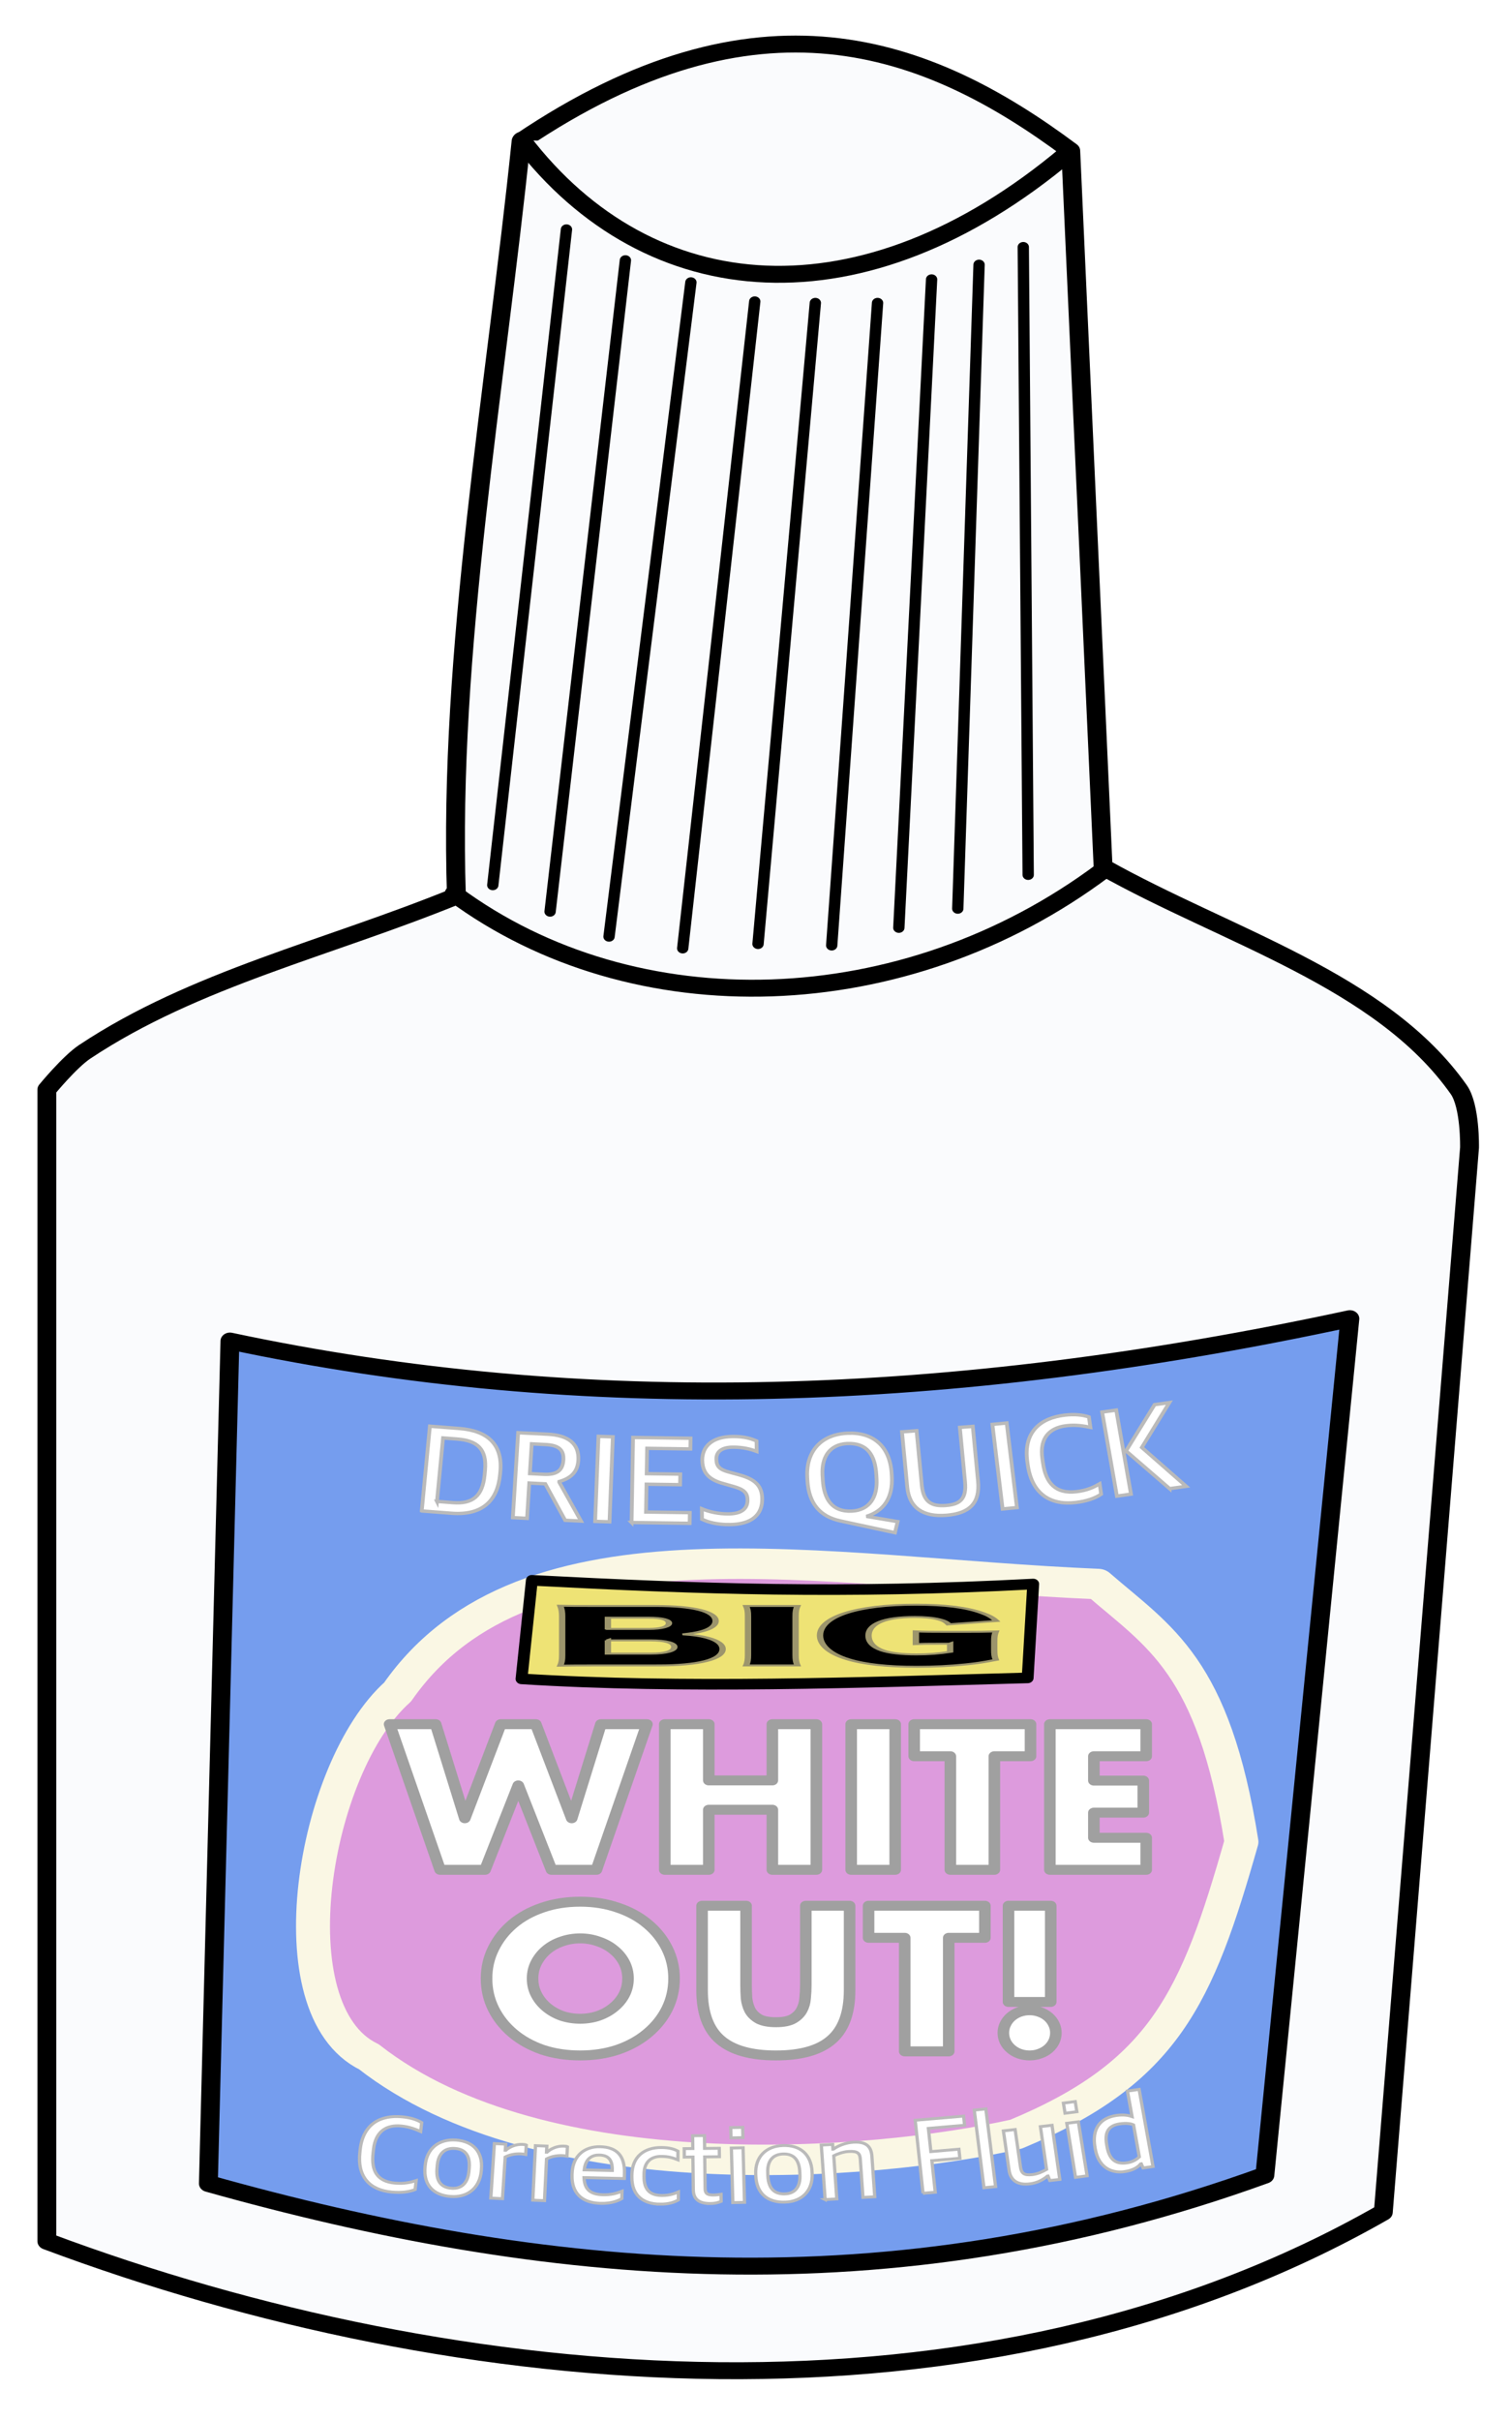 <?xml version="1.0" encoding="UTF-8" standalone="no"?>
<svg
   xmlns:dc="http://purl.org/dc/elements/1.1/"
   xmlns:cc="http://creativecommons.org/ns#"
   xmlns:rdf="http://www.w3.org/1999/02/22-rdf-syntax-ns#"
   xmlns:svg="http://www.w3.org/2000/svg"
   xmlns="http://www.w3.org/2000/svg"
   version="1.1"
   id="svg4843"
   viewBox="0 0 708.661 1133.858"
   height="320mm"
   width="200mm">
  <defs
     id="defs4845">
    <filter
       height="1.158"
       y="-0.079"
       width="1.113"
       x="-0.057"
       id="filter5449"
       style="color-interpolation-filters:sRGB">
      <feGaussianBlur
         id="feGaussianBlur5451"
         stdDeviation="6.247" />
    </filter>
  </defs>
  <g
     transform="translate(1451.304,451.207)"
     id="layer1">
    <g
       transform="matrix(1.768,0,0,1.587,1131.734,225.597)"
       id="g5647">
      <path
         style="fill:#fafbfd;fill-opacity:1;fill-rule:evenodd;stroke:#000000;stroke-width:5;stroke-linecap:round;stroke-linejoin:round;stroke-miterlimit:4;stroke-dasharray:none;stroke-opacity:1"
         d="m -1448.571,235.219 0,-340 c 0,0 6.028,-8.194 10.055,-11.176 29.123,-21.564 64.381,-30.451 98.517,-45.967 -2.175,-72.073 10.437,-150.162 17.143,-222.857 62.56,-46.986 107.236,-29.126 145.714,2.857 l 8.572,211.429 c 32.673,20.475 73.819,33.331 94.286,65.714 3.095,4.897 2.857,17.143 2.857,17.143 l -22.857,314.286 c -106.409,67.844 -245.115,54.059 -354.286,8.571 z"
         id="path5402" />
      <path
         style="fill:#fafbfd;fill-opacity:1;fill-rule:evenodd;stroke:#000000;stroke-width:5;stroke-linecap:round;stroke-linejoin:round;stroke-miterlimit:4;stroke-dasharray:none;stroke-opacity:1"
         d="m -1340.615,-162.61 c 47.744,39.366 119.347,37.091 172.116,-6.945"
         id="path5404" />
      <path
         id="path5406"
         d="m -1322.683,-385.059 c 33.894,49.418 90.507,54.625 144.686,3.906"
         style="fill:#fafbfd;fill-opacity:1;fill-rule:evenodd;stroke:#000000;stroke-width:5;stroke-linecap:round;stroke-linejoin:round;stroke-miterlimit:4;stroke-dasharray:none;stroke-opacity:1" />
      <path
         style="fill:#759dee;fill-opacity:1;fill-rule:evenodd;stroke:#000000;stroke-width:5;stroke-linecap:round;stroke-linejoin:round;stroke-miterlimit:4;stroke-dasharray:none;stroke-opacity:1"
         d="m -1405.754,218.177 5.716,-248.72 c 93.876,22.217 191.007,18.784 296.889,-6.606 l -22.533,252.864 c -100.087,40.381 -191.301,30.216 -280.072,2.463 z"
         id="path5408" />
      <path
         style="fill:#fafbfd;fill-opacity:1;fill-rule:evenodd;stroke:#000000;stroke-width:3;stroke-linecap:round;stroke-linejoin:round;stroke-miterlimit:4;stroke-dasharray:none;stroke-opacity:1"
         d="m -1310.827,-358.73 -19.532,193.586"
         id="path5410" />
      <path
         style="fill:#fafbfd;fill-opacity:1;fill-rule:evenodd;stroke:#000000;stroke-width:3;stroke-linecap:round;stroke-linejoin:round;stroke-miterlimit:4;stroke-dasharray:none;stroke-opacity:1"
         d="m -1295.201,-349.615 -19.966,192.284"
         id="path5412" />
      <path
         style="fill:#fafbfd;fill-opacity:1;fill-rule:evenodd;stroke:#000000;stroke-width:3;stroke-linecap:round;stroke-linejoin:round;stroke-miterlimit:4;stroke-dasharray:none;stroke-opacity:1"
         d="m -1277.839,-343.104 -21.703,193.152"
         id="path5414" />
      <path
         style="fill:#fafbfd;fill-opacity:1;fill-rule:evenodd;stroke:#000000;stroke-width:3;stroke-linecap:round;stroke-linejoin:round;stroke-miterlimit:4;stroke-dasharray:none;stroke-opacity:1"
         d="m -1260.911,-337.462 -19.098,190.981"
         id="path5416" />
      <path
         style="fill:#fafbfd;fill-opacity:1;fill-rule:evenodd;stroke:#000000;stroke-width:3;stroke-linecap:round;stroke-linejoin:round;stroke-miterlimit:4;stroke-dasharray:none;stroke-opacity:1"
         d="m -1244.851,-337.028 -15.192,189.245"
         id="path5418" />
      <path
         style="fill:#fafbfd;fill-opacity:1;fill-rule:evenodd;stroke:#000000;stroke-width:3;stroke-linecap:round;stroke-linejoin:round;stroke-miterlimit:4;stroke-dasharray:none;stroke-opacity:1"
         d="m -1228.358,-337.028 -12.153,189.679"
         id="path5420" />
      <path
         style="fill:#fafbfd;fill-opacity:1;fill-rule:evenodd;stroke:#000000;stroke-width:3;stroke-linecap:round;stroke-linejoin:round;stroke-miterlimit:4;stroke-dasharray:none;stroke-opacity:1"
         d="m -1214.034,-343.972 -8.681,191.415"
         id="path5422" />
      <path
         style="fill:#fafbfd;fill-opacity:1;fill-rule:evenodd;stroke:#000000;stroke-width:3;stroke-linecap:round;stroke-linejoin:round;stroke-miterlimit:4;stroke-dasharray:none;stroke-opacity:1"
         d="m -1201.447,-348.313 -5.643,190.113"
         id="path5424" />
      <path
         style="fill:#fafbfd;fill-opacity:1;fill-rule:evenodd;stroke:#000000;stroke-width:3;stroke-linecap:round;stroke-linejoin:round;stroke-miterlimit:4;stroke-dasharray:none;stroke-opacity:1"
         d="m -1189.727,-353.521 1.302,185.339"
         id="path5426" />
      <path
         style="fill:#dd9bdd;fill-opacity:1;fill-rule:evenodd;stroke:#faf7e4;stroke-width:9;stroke-linecap:round;stroke-linejoin:round;stroke-miterlimit:4;stroke-dasharray:none;stroke-opacity:1;filter:url(#filter5449)"
         d="m -1169.907,41.197 c -72.713,-3.343 -151.625,-22.565 -185.679,31.869 -22.431,22.318 -33.16,93.888 -7.594,107.714 45.795,39.949 133.702,32.325 171.533,22.837 39.277,-18.154 47.971,-40.15 59.755,-86.309 -7.399,-52.222 -21.782,-60.411 -38.015,-76.111 z"
         id="path5428" />
      <g
         transform="matrix(0.999,-0.033,0.033,0.999,3.765,-42.615)"
         style="font-style:normal;font-weight:normal;font-size:36.676px;line-height:125%;font-family:sans-serif;letter-spacing:0px;word-spacing:0px;fill:#ffffff;fill-opacity:1;stroke:#bababa;stroke-width:1px;stroke-linecap:butt;stroke-linejoin:miter;stroke-opacity:1"
         id="text5453">
        <path
           d="m -1354.889,17.539 7.866,0.941 c 8.012,0.958 12.307,-3.146 13.247,-11.011 l 0.091,-0.765 c 0.954,-7.975 -2.854,-12.272 -10.429,-13.178 l -7.793,-0.932 -2.983,24.945 z m 4.125,-2.683 2.234,-18.682 3.751,0.449 c 5.171,0.618 7.836,3.042 7.052,9.597 l -0.148,1.238 c -0.749,6.264 -3.457,8.525 -8.701,7.898 l -4.188,-0.501 z"
           style="font-style:normal;font-variant:normal;font-weight:600;font-stretch:normal;font-family:'.Apple SD Gothic NeoI';-inkscape-font-specification:'.Apple SD Gothic NeoI Semi-Bold';fill:#ffffff;fill-opacity:1;stroke:#bababa;stroke-opacity:1"
           id="path5570" />
        <path
           d="m -1330.811,20.312 3.763,0.336 0.93,-10.411 4.237,0.378 4.915,10.933 4.201,0.375 -5.401,-11.676 0.016,-0.183 c 2.984,-0.838 4.94,-2.541 5.256,-6.085 0.431,-4.822 -2.313,-7.497 -7.866,-7.993 l -7.817,-0.698 -2.234,25.023 z m 4.94,-12.852 0.783,-8.767 3.653,0.326 c 3.47,0.31 4.857,1.686 4.587,4.718 -0.271,3.032 -1.826,4.366 -5.333,4.053 l -3.69,-0.329 z"
           style="font-style:normal;font-variant:normal;font-weight:600;font-stretch:normal;font-family:'.Apple SD Gothic NeoI';-inkscape-font-specification:'.Apple SD Gothic NeoI Semi-Bold';fill:#ffffff;fill-opacity:1;stroke:#bababa;stroke-opacity:1"
           id="path5572" />
        <path
           d="m -1309.032,22.132 3.805,0.26 1.716,-25.064 -3.805,-0.26 -1.716,25.064 z"
           style="font-style:normal;font-variant:normal;font-weight:600;font-stretch:normal;font-family:'.Apple SD Gothic NeoI';-inkscape-font-specification:'.Apple SD Gothic NeoI Semi-Bold';fill:#ffffff;fill-opacity:1;stroke:#bababa;stroke-opacity:1"
           id="path5574" />
        <path
           d="m -1299.381,22.787 15.386,0.746 0.153,-3.15 -11.613,-0.563 0.398,-8.206 8.902,0.431 0.151,-3.114 -8.902,-0.431 0.362,-7.473 11.466,0.556 0.153,-3.15 -15.239,-0.738 -1.216,25.093 z"
           style="font-style:normal;font-variant:normal;font-weight:600;font-stretch:normal;font-family:'.Apple SD Gothic NeoI';-inkscape-font-specification:'.Apple SD Gothic NeoI Semi-Bold';fill:#ffffff;fill-opacity:1;stroke:#bababa;stroke-opacity:1"
           id="path5576" />
        <path
           d="m -1273.389,24.255 c 5.977,0.135 8.756,-2.737 8.86,-7.321 0.098,-4.327 -2.248,-6.03 -5.998,-7.326 l -2.476,-0.826 c -2.585,-0.865 -3.334,-1.836 -3.285,-3.999 0.051,-2.237 1.654,-3.411 4.441,-3.348 2.75,0.062 4.788,0.768 6.314,1.463 l 0.07,-3.08 c -1.378,-0.728 -3.122,-1.464 -6.312,-1.536 -5.39,-0.122 -8.168,2.677 -8.26,6.747 -0.092,4.07 1.993,5.951 5.416,7.092 l 2.438,0.862 c 2.839,0.981 3.808,1.957 3.758,4.157 -0.056,2.493 -1.595,4.036 -5.152,3.956 -2.677,-0.06 -5.118,-0.776 -7.041,-1.736 l -0.069,3.08 c 1.702,0.992 4.106,1.743 7.296,1.815 z"
           style="font-style:normal;font-variant:normal;font-weight:600;font-stretch:normal;font-family:'.Apple SD Gothic NeoI';-inkscape-font-specification:'.Apple SD Gothic NeoI Semi-Bold';fill:#ffffff;fill-opacity:1;stroke:#bababa;stroke-opacity:1"
           id="path5578" />
        <path
           d="m -1229.954,11.45 -0.014,-0.733 c -0.161,-8.25 -4.537,-12.53 -11.357,-12.397 -6.894,0.135 -11.202,4.915 -11.047,12.835 l 0.014,0.733 c 0.139,7.077 3.147,10.833 8.384,12.271 l 14.31,3.938 0.817,-3.244 -8.216,-1.82 c 4.631,-1.411 7.233,-5.277 7.11,-11.584 z m -10.958,9.899 c -5.244,0.103 -7.264,-3.783 -7.377,-9.577 l -0.025,-1.283 c -0.101,-5.17 2.061,-9.028 6.865,-9.122 5.354,-0.068 7.299,3.709 7.412,9.503 l 0.024,1.21 c 0.103,5.244 -2.095,9.175 -6.898,9.269 z"
           style="font-style:normal;font-variant:normal;font-weight:600;font-stretch:normal;font-family:'.Apple SD Gothic NeoI';-inkscape-font-specification:'.Apple SD Gothic NeoI Semi-Bold';fill:#ffffff;fill-opacity:1;stroke:#bababa;stroke-opacity:1"
           id="path5580" />
        <path
           d="m -1215.883,23.414 c 6.19,-0.326 9.079,-3.343 8.74,-9.789 l -0.854,-16.225 -3.443,0.181 0.846,16.078 c 0.266,5.054 -1.486,6.652 -5.295,6.853 -3.846,0.202 -5.941,-1.23 -6.203,-6.211 l -0.848,-16.115 -3.882,0.204 0.86,16.335 c 0.328,6.226 3.927,9.012 10.08,8.688 z"
           style="font-style:normal;font-variant:normal;font-weight:600;font-stretch:normal;font-family:'.Apple SD Gothic NeoI';-inkscape-font-specification:'.Apple SD Gothic NeoI Semi-Bold';fill:#ffffff;fill-opacity:1;stroke:#bababa;stroke-opacity:1"
           id="path5582" />
        <path
           d="m -1200.895,22.034 3.804,-0.286 -1.886,-25.052 -3.804,0.286 1.886,25.052 z"
           style="font-style:normal;font-variant:normal;font-weight:600;font-stretch:normal;font-family:'.Apple SD Gothic NeoI';-inkscape-font-specification:'.Apple SD Gothic NeoI Semi-Bold';fill:#ffffff;fill-opacity:1;stroke:#bababa;stroke-opacity:1"
           id="path5584" />
        <path
           d="m -1181.499,20.777 c 2.957,-0.283 5.201,-1.087 6.86,-2.24 l -0.293,-3.067 c -1.5,0.88 -3.289,1.825 -6.246,2.108 -5.513,0.527 -8.002,-2.772 -8.571,-8.723 l -0.129,-1.351 c -0.593,-6.207 2.302,-9.062 6.72,-9.485 2.41,-0.23 4.251,0.146 6.329,0.684 l -0.293,-3.067 c -1.61,-0.657 -3.671,-1.012 -6.372,-0.754 -6.353,0.607 -11.249,4.502 -10.386,13.52 l 0.084,0.876 c 0.81,8.47 5.509,12.147 12.3,11.498 z"
           style="font-style:normal;font-variant:normal;font-weight:600;font-stretch:normal;font-family:'.Apple SD Gothic NeoI';-inkscape-font-specification:'.Apple SD Gothic NeoI Semi-Bold';fill:#ffffff;fill-opacity:1;stroke:#bababa;stroke-opacity:1"
           id="path5586" />
        <path
           d="m -1156.428,17.501 4.404,-0.546 -11.375,-11.857 7.737,-13.007 -3.931,0.487 -8.019,13.412 11.184,11.511 z m -14.049,1.742 3.749,-0.465 -3.092,-24.932 -3.749,0.465 3.092,24.932 z"
           style="font-style:normal;font-variant:normal;font-weight:600;font-stretch:normal;font-family:'.Apple SD Gothic NeoI';-inkscape-font-specification:'.Apple SD Gothic NeoI Semi-Bold';fill:#ffffff;fill-opacity:1;stroke:#bababa;stroke-opacity:1"
           id="path5588" />
      </g>
      <path
         id="path5457"
         d="m -1322.743,69.191 2.738,-29.09 c 44.976,2.598 82.184,4.062 132.911,1.093 l -1.469,27.709 c -44.545,1.367 -91.119,3.292 -134.181,0.288 z"
         style="fill:#eee375;fill-opacity:1;fill-rule:evenodd;stroke:#000000;stroke-width:3.137;stroke-linecap:round;stroke-linejoin:round;stroke-miterlimit:4;stroke-dasharray:none;stroke-opacity:1" />
      <g
         transform="scale(1.711,0.584)"
         style="font-style:normal;font-weight:normal;font-size:36.133px;line-height:125%;font-family:sans-serif;letter-spacing:0px;word-spacing:0px;fill:#000000;fill-opacity:1;stroke:#9c956c;stroke-width:0.985px;stroke-linecap:butt;stroke-linejoin:miter;stroke-opacity:1"
         id="text5459">
        <path
           d="m -751.896,111.69 c 6.287,0 9.973,-3.071 9.973,-8.274 0,-2.385 -0.795,-4.336 -2.349,-5.709 -1.048,-0.903 -1.987,-1.337 -3.758,-1.734 1.481,-0.542 2.132,-0.903 2.927,-1.59 1.373,-1.229 2.096,-2.963 2.096,-5.167 0,-4.77 -3.433,-7.588 -9.286,-7.588 l -9.467,0 c -2.963,0 -3.469,0 -5.312,-0.108 0.217,1.734 0.289,3.288 0.289,5.203 l 0,19.765 c 0,2.529 -0.072,3.758 -0.289,5.312 1.554,-0.072 2.602,-0.108 5.348,-0.108 l 9.828,0 z m -7.805,-18.464 0,-5.673 6.287,0 c 2.06,0 3.18,1.012 3.18,2.782 0,1.771 -1.192,2.891 -3.107,2.891 l -6.359,0 z m 0,5.781 6.612,0 c 2.313,0 3.686,1.229 3.686,3.324 0,2.132 -1.373,3.397 -3.649,3.397 l -6.648,0 0,-6.721 z"
           style="font-style:normal;font-variant:normal;font-weight:800;font-stretch:normal;font-family:'Hiragino Kaku Gothic Std';-inkscape-font-specification:'Hiragino Kaku Gothic Std Ultra-Bold';fill:#000000;fill-opacity:1;stroke:#9c956c;stroke-width:0.985px;stroke-opacity:1"
           id="path5591" />
        <path
           d="m -738.279,81.628 c 0.217,1.59 0.289,2.638 0.289,5.348 l 0,19.367 c 0,2.421 -0.072,3.938 -0.289,5.348 l 7.949,0 c -0.217,-1.518 -0.289,-2.855 -0.289,-5.348 l 0,-19.367 c 0,-2.638 0.072,-3.866 0.289,-5.348 l -7.949,0 z"
           style="font-style:normal;font-variant:normal;font-weight:800;font-stretch:normal;font-family:'Hiragino Kaku Gothic Std';-inkscape-font-specification:'Hiragino Kaku Gothic Std Ultra-Bold';fill:#000000;fill-opacity:1;stroke:#9c956c;stroke-width:0.985px;stroke-opacity:1"
           id="path5593" />
        <path
           d="m -706.67,100.706 0,4.119 c -1.771,0.903 -3.324,1.301 -5.239,1.301 -2.276,0 -4.047,-0.687 -5.203,-1.951 -1.445,-1.59 -2.204,-4.191 -2.204,-7.552 0,-6.07 2.529,-9.431 7.154,-9.431 1.518,0 2.71,0.361 3.649,1.12 0.795,0.614 1.229,1.301 1.626,2.602 l 7.371,-1.698 c -0.578,-1.734 -1.156,-2.818 -2.132,-3.939 -2.385,-2.891 -5.817,-4.3 -10.334,-4.3 -9.106,0 -14.851,6.034 -14.851,15.537 0,4.95 1.518,9.25 4.264,11.996 2.565,2.602 6.143,3.866 10.732,3.866 2.674,0 5.312,-0.434 7.66,-1.229 1.626,-0.542 2.602,-1.012 4.589,-2.276 -0.217,-1.662 -0.253,-2.818 -0.253,-5.384 l 0,-4.047 c 0,-2.349 0.072,-3.541 0.253,-4.914 -1.59,0.145 -2.927,0.181 -4.77,0.181 l -2.891,0 c -2.529,0 -3.397,-0.036 -4.733,-0.217 l 0,6.396 c 1.12,-0.145 1.734,-0.181 3.577,-0.181 l 1.734,0 z"
           style="font-style:normal;font-variant:normal;font-weight:800;font-stretch:normal;font-family:'Hiragino Kaku Gothic Std';-inkscape-font-specification:'Hiragino Kaku Gothic Std Ultra-Bold';fill:#000000;fill-opacity:1;stroke:#9c956c;stroke-width:0.985px;stroke-opacity:1"
           id="path5595" />
      </g>
      <g
         transform="scale(1.022,0.979)"
         style="font-style:normal;font-weight:normal;font-size:58.247px;line-height:94%;font-family:sans-serif;letter-spacing:0px;word-spacing:0px;fill:#ffffff;fill-opacity:1;stroke:#a0a0a0;stroke-width:3;stroke-linecap:round;stroke-linejoin:round;stroke-miterlimit:4;stroke-dasharray:none;stroke-opacity:1"
         id="text5463">
        <path
           d="m -1316.546,84.344 7.572,28.366 9.32,-28.366 9.086,0 9.32,28.366 7.572,-28.366 11.941,0 -13.106,43.918 -11.649,0 -8.621,-25.454 -8.621,25.454 -11.649,0 -13.106,-43.918 11.941,0 z"
           style="font-style:normal;font-variant:normal;font-weight:bold;font-stretch:normal;line-height:94%;font-family:Futura;-inkscape-font-specification:'Futura Bold';text-align:center;text-anchor:middle;fill:#ffffff;fill-opacity:1;stroke:#a0a0a0;stroke-width:3;stroke-linecap:round;stroke-linejoin:round;stroke-miterlimit:4;stroke-dasharray:none;stroke-opacity:1"
           id="path5598" />
        <path
           d="m -1245.689,101.294 16.484,0 0,-16.95 11.416,0 0,43.918 -11.416,0 0,-18.115 -16.484,0 0,18.115 -11.416,0 0,-43.918 11.416,0 0,16.95 z"
           style="font-style:normal;font-variant:normal;font-weight:bold;font-stretch:normal;line-height:94%;font-family:Futura;-inkscape-font-specification:'Futura Bold';text-align:center;text-anchor:middle;fill:#ffffff;fill-opacity:1;stroke:#a0a0a0;stroke-width:3;stroke-linecap:round;stroke-linejoin:round;stroke-miterlimit:4;stroke-dasharray:none;stroke-opacity:1"
           id="path5600" />
        <path
           d="m -1197.339,84.344 0,43.918 -11.416,0 0,-43.918 11.416,0 z"
           style="font-style:normal;font-variant:normal;font-weight:bold;font-stretch:normal;line-height:94%;font-family:Futura;-inkscape-font-specification:'Futura Bold';text-align:center;text-anchor:middle;fill:#ffffff;fill-opacity:1;stroke:#a0a0a0;stroke-width:3;stroke-linecap:round;stroke-linejoin:round;stroke-miterlimit:4;stroke-dasharray:none;stroke-opacity:1"
           id="path5602" />
        <path
           d="m -1171.619,94.013 0,34.249 -11.416,0 0,-34.249 -9.378,0 0,-9.669 30.172,0 0,9.669 -9.378,0 z"
           style="font-style:normal;font-variant:normal;font-weight:bold;font-stretch:normal;line-height:94%;font-family:Futura;-inkscape-font-specification:'Futura Bold';text-align:center;text-anchor:middle;fill:#ffffff;fill-opacity:1;stroke:#a0a0a0;stroke-width:3;stroke-linecap:round;stroke-linejoin:round;stroke-miterlimit:4;stroke-dasharray:none;stroke-opacity:1"
           id="path5604" />
        <path
           d="m -1132.232,94.013 -13.572,0 0,7.339 12.814,0 0,9.669 -12.814,0 0,7.572 13.572,0 0,9.669 -24.988,0 0,-43.918 24.988,0 0,9.669 z"
           style="font-style:normal;font-variant:normal;font-weight:bold;font-stretch:normal;line-height:94%;font-family:Futura;-inkscape-font-specification:'Futura Bold';text-align:center;text-anchor:middle;fill:#ffffff;fill-opacity:1;stroke:#a0a0a0;stroke-width:3;stroke-linecap:round;stroke-linejoin:round;stroke-miterlimit:4;stroke-dasharray:none;stroke-opacity:1"
           id="path5606" />
        <path
           d="m -1291.399,161.056 q 0,2.621 0.99,4.835 0.99,2.213 2.679,3.844 1.689,1.631 3.902,2.563 2.272,0.874 4.776,0.874 2.505,0 4.718,-0.874 2.272,-0.932 3.961,-2.563 1.747,-1.631 2.738,-3.844 0.99,-2.213 0.99,-4.835 0,-2.621 -0.99,-4.835 -0.99,-2.213 -2.738,-3.844 -1.689,-1.631 -3.961,-2.505 -2.213,-0.932 -4.718,-0.932 -2.505,0 -4.776,0.932 -2.213,0.874 -3.902,2.505 -1.689,1.631 -2.679,3.844 -0.99,2.213 -0.99,4.835 z m -11.941,0 q 0,-4.893 1.806,-9.087 1.806,-4.252 5.009,-7.397 3.204,-3.145 7.63,-4.893 4.485,-1.806 9.844,-1.806 5.301,0 9.786,1.806 4.485,1.747 7.689,4.893 3.262,3.145 5.067,7.397 1.806,4.194 1.806,9.087 0,4.893 -1.806,9.145 -1.806,4.194 -5.067,7.339 -3.204,3.145 -7.689,4.951 -4.485,1.747 -9.786,1.747 -5.359,0 -9.844,-1.747 -4.427,-1.806 -7.63,-4.951 -3.204,-3.145 -5.009,-7.339 -1.806,-4.252 -1.806,-9.145 z"
           style="font-style:normal;font-variant:normal;font-weight:bold;font-stretch:normal;line-height:94%;font-family:Futura;-inkscape-font-specification:'Futura Bold';text-align:center;text-anchor:middle;fill:#ffffff;fill-opacity:1;stroke:#a0a0a0;stroke-width:3;stroke-linecap:round;stroke-linejoin:round;stroke-miterlimit:4;stroke-dasharray:none;stroke-opacity:1"
           id="path5608" />
        <path
           d="m -1236.019,139.097 0,23.881 q 0,1.922 0.117,3.961 0.175,1.98 0.874,3.611 0.757,1.631 2.33,2.679 1.573,0.99 4.427,0.99 2.854,0 4.369,-0.99 1.573,-1.048 2.33,-2.679 0.757,-1.631 0.874,-3.611 0.175,-2.039 0.175,-3.961 l 0,-23.881 11.358,0 0,25.454 q 0,10.252 -4.718,14.97 -4.66,4.718 -14.387,4.718 -9.727,0 -14.445,-4.718 -4.718,-4.718 -4.718,-14.97 l 0,-25.454 11.416,0 z"
           style="font-style:normal;font-variant:normal;font-weight:bold;font-stretch:normal;line-height:94%;font-family:Futura;-inkscape-font-specification:'Futura Bold';text-align:center;text-anchor:middle;fill:#ffffff;fill-opacity:1;stroke:#a0a0a0;stroke-width:3;stroke-linecap:round;stroke-linejoin:round;stroke-miterlimit:4;stroke-dasharray:none;stroke-opacity:1"
           id="path5610" />
        <path
           d="m -1183.451,148.766 0,34.249 -11.416,0 0,-34.249 -9.378,0 0,-9.669 30.172,0 0,9.669 -9.378,0 z"
           style="font-style:normal;font-variant:normal;font-weight:bold;font-stretch:normal;line-height:94%;font-family:Futura;-inkscape-font-specification:'Futura Bold';text-align:center;text-anchor:middle;fill:#ffffff;fill-opacity:1;stroke:#a0a0a0;stroke-width:3;stroke-linecap:round;stroke-linejoin:round;stroke-miterlimit:4;stroke-dasharray:none;stroke-opacity:1"
           id="path5612" />
        <path
           d="m -1167.945,168.104 0,-29.007 10.95,0 0,29.007 -10.95,0 z m -1.34,9.32 q 0,-1.398 0.524,-2.621 0.524,-1.281 1.456,-2.213 0.932,-0.932 2.155,-1.456 1.281,-0.524 2.679,-0.524 1.398,0 2.621,0.524 1.281,0.524 2.213,1.456 0.932,0.932 1.456,2.213 0.524,1.223 0.524,2.621 0,1.398 -0.524,2.679 -0.524,1.223 -1.456,2.155 -0.932,0.932 -2.213,1.456 -1.223,0.524 -2.621,0.524 -1.398,0 -2.679,-0.524 -1.223,-0.524 -2.155,-1.456 -0.932,-0.932 -1.456,-2.155 -0.524,-1.281 -0.524,-2.679 z"
           style="font-style:normal;font-variant:normal;font-weight:bold;font-stretch:normal;line-height:94%;font-family:Futura;-inkscape-font-specification:'Futura Bold';text-align:center;text-anchor:middle;fill:#ffffff;fill-opacity:1;stroke:#a0a0a0;stroke-width:3;stroke-linecap:round;stroke-linejoin:round;stroke-miterlimit:4;stroke-dasharray:none;stroke-opacity:1"
           id="path5614" />
      </g>
      <g
         transform="matrix(1,-0.023,0.023,1,-5.645,-31.724)"
         style="font-style:normal;font-weight:normal;font-size:31.601px;line-height:125%;font-family:sans-serif;letter-spacing:0px;word-spacing:0px;fill:#ffffff;fill-opacity:1;stroke:#bababa;stroke-width:0.862px;stroke-linecap:butt;stroke-linejoin:miter;stroke-opacity:1"
         id="text5469">
        <path
           d="m -1356.56,221.231 c 2.54,0.314 4.578,0.057 6.188,-0.604 l 0.326,-2.634 c -1.426,0.46 -3.107,0.921 -5.647,0.607 -4.736,-0.586 -6.214,-3.825 -5.581,-8.937 l 0.144,-1.16 c 0.659,-5.332 3.628,-7.193 7.423,-6.724 2.07,0.256 3.549,0.917 5.196,1.757 l 0.326,-2.634 c -1.232,-0.853 -2.898,-1.537 -5.219,-1.824 -5.457,-0.675 -10.303,1.687 -11.261,9.433 l -0.093,0.753 c -0.9,7.276 2.366,11.246 8.2,11.968 z"
           style="font-style:normal;font-variant:normal;font-weight:600;font-stretch:normal;font-family:'.Apple SD Gothic NeoI';-inkscape-font-specification:'.Apple SD Gothic NeoI Semi-Bold';fill:#ffffff;fill-opacity:1;stroke:#bababa;stroke-width:0.862px;stroke-opacity:1"
           id="path5617" />
        <path
           d="m -1340.956,222.895 c 4.37,0.44 7.724,-2.272 8.236,-7.366 l 0.047,-0.472 c 0.509,-5.062 -1.926,-8.324 -6.579,-8.792 -4.465,-0.449 -7.79,2.297 -8.302,7.391 l -0.054,0.535 c -0.503,4.999 1.904,8.227 6.652,8.704 z m 0.275,-2.418 c -2.39,-0.24 -4.181,-1.691 -3.754,-5.936 l 0.085,-0.849 c 0.354,-3.522 2.082,-5.222 4.785,-4.95 2.327,0.234 4.087,1.681 3.66,5.926 l -0.085,0.849 c -0.354,3.522 -2.081,5.222 -4.691,4.959 z"
           style="font-style:normal;font-variant:normal;font-weight:600;font-stretch:normal;font-family:'.Apple SD Gothic NeoI';-inkscape-font-specification:'.Apple SD Gothic NeoI Semi-Bold';fill:#ffffff;fill-opacity:1;stroke:#bababa;stroke-width:0.862px;stroke-opacity:1"
           id="path5619" />
        <path
           d="m -1330.382,223.606 3.087,0.253 1.006,-12.283 c 1.162,-0.634 2.678,-0.954 4.19,-0.83 0.315,0.026 0.848,0.101 1.252,0.198 l 0.227,-2.772 c -0.15,-0.107 -0.62,-0.178 -0.998,-0.209 -1.732,-0.142 -3.445,0.637 -4.478,1.631 l -0.126,-0.01 0.147,-1.795 -2.992,-0.245 -1.316,16.063 z"
           style="font-style:normal;font-variant:normal;font-weight:600;font-stretch:normal;font-family:'.Apple SD Gothic NeoI';-inkscape-font-specification:'.Apple SD Gothic NeoI Semi-Bold';fill:#ffffff;fill-opacity:1;stroke:#bababa;stroke-width:0.862px;stroke-opacity:1"
           id="path5621" />
        <path
           d="m -1319.265,224.486 3.09,0.208 0.826,-12.297 c 1.152,-0.651 2.664,-0.993 4.177,-0.891 0.315,0.021 0.849,0.089 1.255,0.179 l 0.186,-2.775 c -0.151,-0.105 -0.622,-0.168 -1,-0.194 -1.734,-0.116 -3.435,0.688 -4.453,1.696 l -0.126,-0.008 0.121,-1.797 -2.995,-0.201 -1.08,16.08 z"
           style="font-style:normal;font-variant:normal;font-weight:600;font-stretch:normal;font-family:'.Apple SD Gothic NeoI';-inkscape-font-specification:'.Apple SD Gothic NeoI Semi-Bold';fill:#ffffff;fill-opacity:1;stroke:#bababa;stroke-width:0.862px;stroke-opacity:1"
           id="path5623" />
        <path
           d="m -1301.306,225.839 c 2.683,0.132 4.585,-0.597 5.631,-1.273 l 0.107,-2.178 c -1.516,0.59 -2.93,1.027 -5.044,0.923 -3.156,-0.155 -4.895,-1.475 -4.934,-5.178 l 10.668,0.525 0.074,-1.515 c 0.25,-5.082 -1.736,-7.805 -6.281,-8.029 -3.882,-0.191 -7.325,2.266 -7.597,7.789 l -0.02,0.41 c -0.248,5.05 2.188,8.27 7.396,8.527 z m -0.026,-14.271 c 2.336,0.115 3.475,1.405 3.315,4.656 l -7.417,-0.365 c 0.429,-3.586 2.398,-4.375 4.103,-4.291 z"
           style="font-style:normal;font-variant:normal;font-weight:600;font-stretch:normal;font-family:'.Apple SD Gothic NeoI';-inkscape-font-specification:'.Apple SD Gothic NeoI Semi-Bold';fill:#ffffff;fill-opacity:1;stroke:#bababa;stroke-width:0.862px;stroke-opacity:1"
           id="path5625" />
        <path
           d="m -1285.544,226.431 c 2.243,0.065 3.744,-0.461 4.838,-1.125 l 0.068,-2.369 c -0.865,0.386 -2.305,1.008 -4.359,0.949 -3.159,-0.091 -4.754,-1.781 -4.642,-5.667 l 0.024,-0.821 c 0.098,-3.38 1.887,-5.13 4.635,-5.051 2.053,0.059 3.022,0.467 4.426,1.108 l 0.074,-2.559 c -1.056,-0.663 -2.276,-1.109 -4.392,-1.17 -4.359,-0.126 -7.814,2.367 -7.976,7.989 l -0.015,0.537 c -0.154,5.338 2.708,8.045 7.319,8.178 z"
           style="font-style:normal;font-variant:normal;font-weight:600;font-stretch:normal;font-family:'.Apple SD Gothic NeoI';-inkscape-font-specification:'.Apple SD Gothic NeoI Semi-Bold';fill:#ffffff;fill-opacity:1;stroke:#bababa;stroke-width:0.862px;stroke-opacity:1"
           id="path5627" />
        <path
           d="m -1272.261,226.547 c 1.485,0.018 2.216,-0.29 2.882,-0.566 l 0.025,-2.086 c -0.633,0.087 -1.329,0.174 -1.993,0.166 -1.738,-0.021 -2.206,-0.563 -2.188,-2.017 l 0.11,-9.29 3.887,0.046 0.029,-2.496 -3.887,-0.046 0.045,-3.792 -3.128,-0.037 -0.045,3.792 -2.275,-0.027 -0.029,2.496 2.275,0.027 -0.115,9.732 c -0.035,2.939 1.722,4.066 4.408,4.097 z"
           style="font-style:normal;font-variant:normal;font-weight:600;font-stretch:normal;font-family:'.Apple SD Gothic NeoI';-inkscape-font-specification:'.Apple SD Gothic NeoI Semi-Bold';fill:#ffffff;fill-opacity:1;stroke:#bababa;stroke-width:0.862px;stroke-opacity:1"
           id="path5629" />
        <path
           d="m -1266.288,226.421 3.097,-0.002 -0.01,-16.116 -3.097,0.002 0.01,16.116 z m -0.043,-19.119 3.16,-0.002 0,-3.034 -3.16,0.002 0,3.034 z"
           style="font-style:normal;font-variant:normal;font-weight:600;font-stretch:normal;font-family:'.Apple SD Gothic NeoI';-inkscape-font-specification:'.Apple SD Gothic NeoI Semi-Bold';fill:#ffffff;fill-opacity:1;stroke:#bababa;stroke-width:0.862px;stroke-opacity:1"
           id="path5631" />
        <path
           d="m -1252.391,226.596 c 4.392,-0.074 7.405,-3.16 7.319,-8.278 l -0.01,-0.474 c -0.086,-5.087 -2.886,-8.042 -7.562,-7.963 -4.487,0.076 -7.468,3.192 -7.381,8.311 l 0.01,0.537 c 0.085,5.024 2.853,7.948 7.624,7.867 z m -0.01,-2.433 c -2.401,0.041 -4.35,-1.191 -4.422,-5.456 l -0.014,-0.853 c -0.06,-3.539 1.457,-5.429 4.174,-5.475 2.338,-0.04 4.255,1.192 4.327,5.458 l 0.014,0.853 c 0.06,3.539 -1.457,5.429 -4.079,5.474 z"
           style="font-style:normal;font-variant:normal;font-weight:600;font-stretch:normal;font-family:'.Apple SD Gothic NeoI';-inkscape-font-specification:'.Apple SD Gothic NeoI Semi-Bold';fill:#ffffff;fill-opacity:1;stroke:#bababa;stroke-width:0.862px;stroke-opacity:1"
           id="path5633" />
        <path
           d="m -1241.811,226.086 3.094,-0.123 -0.507,-12.757 c 1.084,-0.581 2.612,-1.116 3.97,-1.17 2.431,-0.097 2.966,0.609 3.036,2.378 l 0.448,11.273 3.126,-0.124 -0.477,-11.999 c -0.124,-3.126 -1.692,-4.36 -4.817,-4.236 -1.958,0.078 -4.012,0.919 -5.332,1.92 l -0.126,0.005 -0.055,-1.389 -3,0.119 0.641,16.104 z"
           style="font-style:normal;font-variant:normal;font-weight:600;font-stretch:normal;font-family:'.Apple SD Gothic NeoI';-inkscape-font-specification:'.Apple SD Gothic NeoI Semi-Bold';fill:#ffffff;fill-opacity:1;stroke:#bababa;stroke-width:0.862px;stroke-opacity:1"
           id="path5635" />
        <path
           d="m -1215.83,224.823 3.246,-0.238 -0.684,-9.329 7.438,-0.545 -0.196,-2.679 -7.438,0.545 -0.503,-6.871 9.613,-0.704 -0.199,-2.71 -12.859,0.942 1.582,21.589 z"
           style="font-style:normal;font-variant:normal;font-weight:600;font-stretch:normal;font-family:'.Apple SD Gothic NeoI';-inkscape-font-specification:'.Apple SD Gothic NeoI Semi-Bold';fill:#ffffff;fill-opacity:1;stroke:#bababa;stroke-width:0.862px;stroke-opacity:1"
           id="path5637" />
        <path
           d="m -1199.645,223.566 3.085,-0.275 -2.05,-22.977 -3.085,0.275 2.05,22.977 z"
           style="font-style:normal;font-variant:normal;font-weight:600;font-stretch:normal;font-family:'.Apple SD Gothic NeoI';-inkscape-font-specification:'.Apple SD Gothic NeoI Semi-Bold';fill:#ffffff;fill-opacity:1;stroke:#bababa;stroke-width:0.862px;stroke-opacity:1"
           id="path5639" />
        <path
           d="m -1187.514,222.697 c 2.011,-0.212 3.538,-1.104 4.758,-2.186 l 0.157,-0.017 0.46,1.35 2.64,-0.278 -1.69,-16.028 -3.08,0.325 1.335,12.665 c -1.047,0.619 -2.248,1.286 -3.819,1.451 -2.168,0.229 -2.873,-0.428 -3.072,-2.314 l -1.17,-11.094 -3.111,0.328 1.226,11.628 c 0.328,3.111 2.222,4.5 5.365,4.169 z"
           style="font-style:normal;font-variant:normal;font-weight:600;font-stretch:normal;font-family:'.Apple SD Gothic NeoI';-inkscape-font-specification:'.Apple SD Gothic NeoI Semi-Bold';fill:#ffffff;fill-opacity:1;stroke:#bababa;stroke-width:0.862px;stroke-opacity:1"
           id="path5641" />
        <path
           d="m -1175.315,221.052 3.074,-0.374 -1.946,-15.999 -3.074,0.374 1.946,15.999 z m -2.34,-18.975 3.137,-0.382 -0.366,-3.011 -3.137,0.382 0.366,3.011 z"
           style="font-style:normal;font-variant:normal;font-weight:600;font-stretch:normal;font-family:'.Apple SD Gothic NeoI';-inkscape-font-specification:'.Apple SD Gothic NeoI Semi-Bold';fill:#ffffff;fill-opacity:1;stroke:#bababa;stroke-width:0.862px;stroke-opacity:1"
           id="path5643" />
        <path
           d="m -1162.311,219.67 c 2.097,-0.29 3.545,-1.128 4.354,-2.196 l 0.157,-0.022 0.459,1.245 2.63,-0.363 -3.157,-22.852 -3.099,0.428 1.042,7.544 c -0.812,-0.334 -2.169,-0.689 -4.11,-0.421 -4.101,0.566 -6.724,3.513 -5.916,9.367 l 0.056,0.407 c 0.804,5.822 4.484,7.292 7.584,6.864 z m 0.727,-2.589 c -2.63,0.363 -4.587,-0.642 -5.166,-4.837 l -0.091,-0.657 c -0.562,-4.069 0.907,-5.676 3.63,-6.052 1.503,-0.208 2.928,-0.053 3.627,0.392 l 1.31,9.485 c -0.588,0.592 -1.651,1.44 -3.31,1.67 z"
           style="font-style:normal;font-variant:normal;font-weight:600;font-stretch:normal;font-family:'.Apple SD Gothic NeoI';-inkscape-font-specification:'.Apple SD Gothic NeoI Semi-Bold';fill:#ffffff;fill-opacity:1;stroke:#bababa;stroke-width:0.862px;stroke-opacity:1"
           id="path5645" />
      </g>
      <path
         style="fill:none;fill-rule:evenodd;stroke:none;stroke-width:1px;stroke-linecap:butt;stroke-linejoin:miter;stroke-opacity:1"
         d="m -1367.525,220.809 c 73.769,9.997 146.811,9.107 219.165,-2.123"
         id="path5554" />
      <path
         id="path5556"
         d="m -1357.974,18.625 c 73.769,9.997 146.811,9.107 219.165,-2.123"
         style="fill:none;fill-rule:evenodd;stroke:none;stroke-width:1px;stroke-linecap:butt;stroke-linejoin:miter;stroke-opacity:1" />
    </g>
  </g>
</svg>
